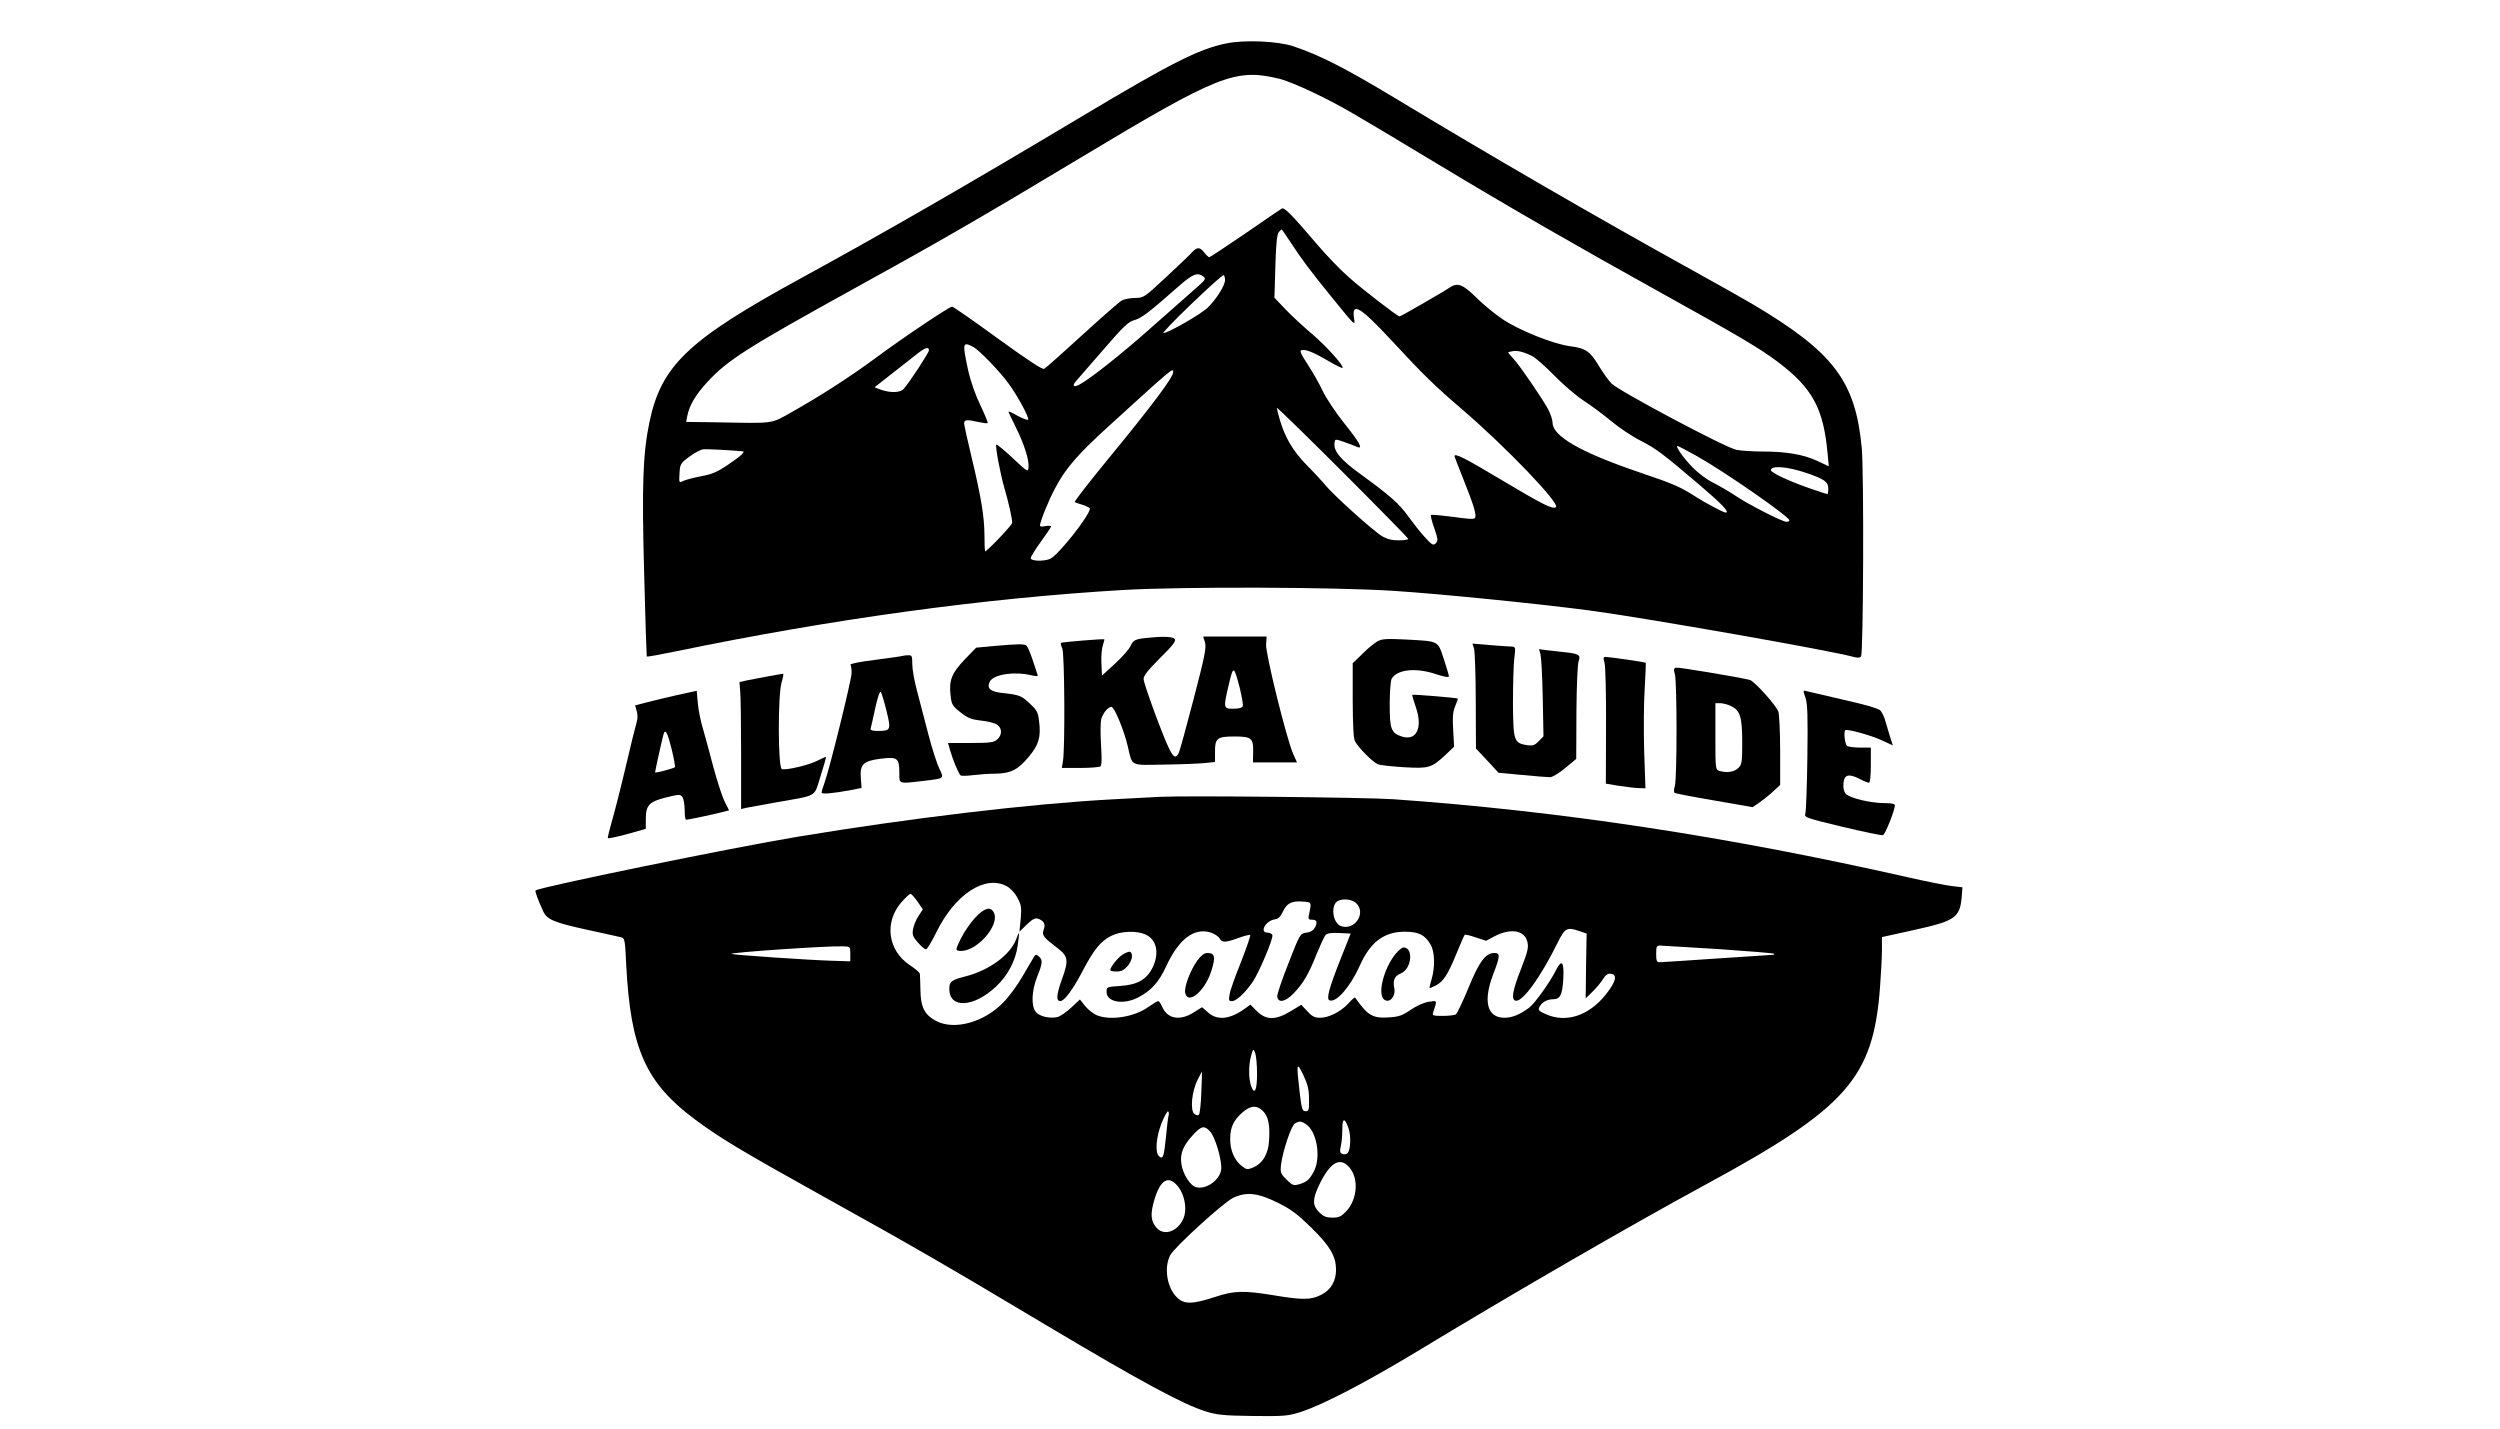 <?xml version="1.0" encoding="UTF-8" standalone="no"?> <svg xmlns="http://www.w3.org/2000/svg" version="1.0" width="140pt" height="80pt" viewBox="0 0 793 772" preserveAspectRatio="xMidYMid meet"><g transform="translate(0,772) scale(0.1,-0.1)" fill="#000000" stroke="none"><path d="M3835 7485 c-149 -31 -295 -105 -782 -396 -629 -376 -1064 -626 -1508 -869 -616 -336 -762 -474 -826 -784 -35 -170 -41 -338 -28 -816 6 -245 13 -447 14 -448 2 -2 70 10 152 27 845 175 1672 289 2428 333 316 18 1132 16 1456 -5 263 -17 807 -72 1074 -108 294 -40 1286 -214 1412 -249 23 -6 35 -5 40 3 13 20 16 994 4 1125 -34 363 -151 518 -591 779 -47 28 -193 110 -325 183 -519 287 -1080 612 -1615 935 -259 156 -398 227 -541 275 -84 28 -264 36 -364 15z m290 -191 c33 -8 119 -43 190 -78 141 -68 190 -97 665 -383 388 -234 744 -439 1220 -703 416 -231 517 -291 615 -364 188 -141 249 -252 271 -494 l7 -72 -64 30 c-74 34 -165 50 -295 50 -50 0 -113 4 -140 9 -58 11 -634 317 -676 359 -15 15 -44 56 -66 92 -50 83 -72 98 -157 109 -91 12 -274 85 -365 146 -39 26 -103 78 -141 116 -75 74 -103 84 -147 54 -28 -20 -262 -155 -269 -155 -10 0 -198 144 -273 211 -45 39 -122 119 -172 178 -138 162 -178 202 -191 194 -7 -4 -96 -64 -198 -135 -103 -70 -190 -128 -194 -128 -4 0 -16 11 -27 25 -25 32 -39 31 -69 -1 -13 -15 -77 -75 -141 -135 -115 -107 -118 -109 -165 -109 -26 -1 -58 -6 -71 -14 -13 -7 -109 -91 -214 -187 -105 -96 -197 -178 -205 -182 -9 -6 -85 44 -251 164 -130 95 -241 172 -247 172 -15 0 -266 -168 -415 -279 -139 -102 -292 -201 -450 -290 -118 -66 -85 -62 -414 -56 l-158 2 6 32 c11 58 48 119 109 184 111 120 214 185 797 507 443 244 686 384 1215 702 752 452 840 487 1080 429z m61 -886 c55 -85 105 -152 228 -303 122 -150 120 -148 113 -104 -13 89 33 62 203 -121 176 -190 234 -246 381 -372 237 -203 534 -513 507 -529 -19 -12 -70 14 -300 151 -190 114 -248 143 -248 125 0 -2 22 -60 49 -127 57 -143 71 -191 62 -207 -5 -8 -38 -6 -119 6 -62 8 -115 13 -119 10 -3 -3 5 -36 18 -72 20 -58 21 -67 8 -81 -14 -13 -20 -10 -60 34 -24 26 -63 76 -87 109 -50 71 -102 116 -256 228 -113 81 -152 129 -144 174 3 19 4 19 53 2 28 -10 58 -21 68 -26 36 -15 15 23 -69 128 -47 59 -98 136 -115 172 -16 35 -52 99 -80 142 -41 63 -48 79 -34 81 22 5 66 -13 148 -61 37 -22 70 -38 72 -35 10 9 -88 118 -161 180 -43 36 -108 96 -143 132 l-64 67 5 169 c3 116 9 174 18 185 7 8 14 15 16 15 2 0 24 -33 50 -72z m-473 -182 c16 -13 12 -18 -50 -72 -37 -33 -144 -127 -238 -210 -156 -139 -326 -273 -383 -303 -32 -17 -40 -6 -15 22 11 12 77 88 147 169 108 125 133 149 166 158 39 11 76 39 235 179 81 71 105 81 138 57z m117 -20 c0 -28 -46 -102 -93 -148 -34 -34 -215 -138 -240 -138 -6 1 62 72 153 159 91 87 168 157 173 154 4 -2 7 -14 7 -27z m-1362 -360 c33 -17 145 -133 194 -201 50 -69 112 -185 104 -193 -4 -3 -29 6 -57 21 -27 16 -49 26 -49 22 0 -3 18 -41 39 -83 45 -90 74 -180 69 -219 -3 -25 -6 -23 -86 52 -45 43 -85 75 -88 72 -7 -7 22 -161 45 -239 20 -67 41 -160 41 -183 0 -12 -136 -155 -147 -155 -1 0 -3 38 -3 84 0 100 -17 206 -70 427 -22 91 -40 173 -40 182 0 19 16 21 79 6 24 -5 46 -8 48 -5 3 2 -15 46 -40 98 -27 57 -53 130 -66 191 -31 144 -29 152 27 123z m-238 -19 c0 -13 -106 -175 -137 -209 -19 -21 -71 -22 -123 -4 l-34 13 88 69 c49 38 110 86 135 106 48 39 71 47 71 25z m3261 -32 c19 -10 72 -57 119 -105 47 -48 117 -108 155 -133 39 -25 106 -75 150 -111 44 -37 116 -85 160 -107 88 -46 114 -65 322 -242 122 -104 162 -147 138 -147 -11 0 -111 53 -162 86 -84 54 -119 69 -308 133 -314 107 -465 194 -465 267 0 14 -10 44 -21 67 -29 56 -154 239 -190 278 -16 17 -29 33 -29 34 0 2 10 5 23 7 28 5 63 -4 108 -27z m-1941 -86 c0 -28 -116 -183 -357 -476 -100 -122 -179 -224 -175 -226 4 -3 24 -10 45 -16 20 -7 37 -16 37 -19 -1 -38 -175 -257 -217 -273 -38 -14 -103 -11 -103 5 0 7 25 47 55 89 30 41 55 78 55 82 0 4 -13 5 -30 2 -16 -4 -30 -3 -30 2 0 21 43 129 80 199 56 109 124 187 297 344 345 314 343 312 343 287z m1270 -901 c0 -5 -24 -8 -52 -8 -37 0 -64 7 -90 23 -47 28 -258 218 -302 271 -19 23 -66 74 -105 113 -74 76 -117 149 -145 245 -9 31 -16 60 -16 64 0 5 160 -151 355 -346 195 -195 355 -358 355 -362z m1562 446 c146 -82 498 -326 498 -346 0 -4 -7 -8 -16 -8 -22 0 -206 94 -274 140 -30 20 -84 52 -119 70 -38 18 -86 55 -115 85 -50 51 -94 115 -81 115 4 0 52 -25 107 -56z m-5158 27 c15 -2 -11 -26 -82 -74 -55 -37 -84 -50 -145 -61 -42 -8 -86 -20 -97 -26 -20 -11 -21 -9 -18 42 3 50 5 54 53 90 27 20 61 38 75 40 19 2 154 -5 214 -11z m5748 -117 c97 -33 118 -48 118 -84 0 -17 -2 -30 -5 -30 -3 0 -50 15 -104 34 -110 39 -201 82 -201 95 0 27 89 20 192 -15z"></path><path d="M3410 4273 c-65 -6 -77 -13 -90 -43 -7 -17 -45 -60 -84 -96 l-71 -65 -3 67 c-2 37 2 80 8 97 5 17 9 31 8 32 -4 4 -231 -15 -235 -19 -2 -2 1 -16 8 -32 12 -32 15 -546 3 -608 l-6 -36 98 0 c55 0 104 4 110 8 8 5 9 39 4 117 -4 61 -3 123 1 139 10 33 37 66 55 66 16 0 68 -125 89 -215 25 -108 10 -100 191 -97 87 1 186 5 220 8 l60 6 0 52 c-1 76 10 86 104 86 94 0 104 -9 102 -86 l-1 -54 119 0 119 0 -21 47 c-35 79 -150 543 -146 591 l3 42 -171 0 -172 0 10 -32 c8 -28 -2 -77 -62 -307 -39 -150 -75 -282 -81 -292 -15 -28 -26 -23 -48 19 -34 66 -141 357 -141 383 0 18 25 49 90 114 69 68 87 92 78 102 -10 13 -64 15 -148 6z m500 -272 c11 -46 19 -90 16 -97 -3 -9 -22 -14 -51 -14 -54 0 -55 2 -24 133 24 102 27 101 59 -22z"></path><path d="M4655 4255 c-16 -9 -54 -39 -82 -68 l-53 -51 0 -201 c1 -139 4 -207 13 -222 19 -35 98 -114 123 -123 12 -5 75 -12 141 -16 136 -8 148 -4 225 67 l46 44 -5 90 c-4 70 -2 99 11 129 9 22 15 40 14 41 -5 4 -243 24 -246 20 -2 -1 7 -31 19 -66 39 -112 4 -185 -76 -159 -57 19 -65 39 -65 173 0 65 5 127 10 138 29 52 132 63 243 25 42 -14 67 -18 67 -11 0 6 -13 49 -28 95 -33 99 -24 94 -202 104 -104 5 -130 4 -155 -9z"></path><path d="M2580 4229 l-95 -9 -62 -64 c-70 -74 -86 -113 -76 -194 5 -49 10 -57 53 -91 40 -32 59 -39 111 -45 34 -3 73 -13 86 -21 29 -19 30 -56 2 -81 -18 -16 -37 -19 -144 -19 l-122 0 10 -35 c15 -54 48 -134 58 -140 5 -4 35 -3 66 1 32 4 87 8 121 8 84 1 123 21 182 92 54 65 66 106 55 193 -6 49 -13 60 -51 95 -45 42 -55 46 -146 56 -66 7 -86 24 -70 60 18 40 130 58 225 36 28 -7 37 -6 34 2 -2 7 -14 44 -27 82 -13 39 -28 73 -34 77 -13 9 -48 8 -176 -3z"></path><path d="M5176 4214 c4 -16 9 -144 9 -284 l1 -255 61 -65 61 -66 129 -12 c70 -7 138 -12 150 -12 12 0 49 22 82 50 l59 49 1 251 c1 142 6 261 12 277 12 33 2 40 -71 48 -30 3 -75 8 -99 11 l-44 6 8 -29 c4 -15 10 -121 12 -235 l4 -207 -26 -27 c-22 -22 -32 -25 -63 -21 -71 12 -74 23 -76 223 0 99 3 208 7 244 8 63 7 65 -15 66 -13 0 -65 4 -117 8 l-94 8 9 -28z"></path><path d="M2085 4175 c-5 -2 -72 -11 -147 -21 -81 -10 -135 -21 -132 -26 4 -6 6 -26 6 -46 -1 -38 -118 -514 -146 -591 -9 -24 -16 -48 -16 -54 0 -10 60 -5 161 14 l55 11 -4 52 c-6 75 12 94 108 106 90 11 100 4 100 -77 0 -61 -7 -59 130 -43 117 14 112 11 86 67 -13 26 -40 111 -60 188 -20 77 -47 182 -61 234 -14 51 -25 115 -25 142 0 44 -2 49 -22 48 -13 0 -27 -2 -33 -4z m-84 -298 c25 -102 23 -107 -48 -107 -29 0 -41 4 -38 13 2 6 13 56 25 111 14 63 25 94 31 85 4 -7 18 -53 30 -102z"></path><path d="M5881 4138 c5 -19 9 -170 8 -343 l-1 -310 73 -12 c41 -6 89 -12 107 -12 l34 -1 -7 203 c-3 111 -2 263 3 337 4 74 7 136 6 138 -2 4 -191 31 -216 32 -14 0 -15 -5 -7 -32z"></path><path d="M6268 4112 c-13 -3 -15 -9 -7 -35 12 -42 12 -563 0 -604 -6 -19 -6 -35 -1 -38 5 -3 102 -22 215 -41 l206 -36 38 26 c20 14 54 41 74 60 l37 34 0 185 c0 102 -5 198 -10 212 -14 36 -130 165 -155 171 -62 15 -383 69 -397 66z m297 -208 c49 -23 60 -60 60 -196 0 -106 -2 -120 -21 -138 -22 -22 -62 -28 -102 -16 -22 7 -22 10 -22 187 l0 179 26 0 c14 0 41 -7 59 -16z"></path><path d="M1360 4065 c-41 -8 -93 -18 -115 -22 l-39 -9 4 -49 c3 -28 5 -182 5 -343 l0 -294 30 7 c17 3 93 17 170 31 217 38 193 24 230 142 18 56 31 102 28 102 -2 0 -22 -9 -44 -20 -48 -25 -173 -54 -194 -46 -21 8 -22 400 -1 469 8 26 11 47 8 46 -4 0 -41 -7 -82 -14z"></path><path d="M870 3964 c-58 -13 -133 -31 -167 -40 l-61 -16 9 -31 c6 -20 5 -43 -1 -62 -5 -16 -32 -124 -59 -240 -27 -115 -61 -248 -75 -295 -13 -47 -23 -87 -21 -89 4 -4 66 10 153 35 l52 15 0 53 c0 75 18 94 111 117 69 17 75 17 87 2 6 -9 12 -41 12 -70 0 -29 3 -53 8 -53 11 0 152 30 194 41 l38 10 -24 47 c-13 26 -40 110 -61 187 -20 77 -46 172 -57 210 -12 39 -24 100 -27 136 l-6 66 -105 -23z m-30 -294 c12 -50 20 -93 17 -96 -7 -7 -107 -33 -107 -28 0 7 40 188 46 207 10 31 21 9 44 -83z"></path><path d="M6967 3949 c11 -34 13 -97 10 -323 -2 -155 -7 -291 -11 -302 -7 -21 1 -24 200 -72 114 -27 213 -48 220 -45 12 4 64 136 64 161 0 8 -18 12 -56 12 -75 0 -188 27 -209 50 -11 12 -15 31 -13 57 4 47 28 54 87 24 22 -12 45 -21 51 -21 6 0 10 36 10 95 l0 95 -57 0 c-32 0 -64 4 -71 9 -12 7 -20 77 -10 85 9 8 138 -27 193 -53 l64 -29 -15 46 c-8 26 -19 65 -26 87 -6 22 -18 47 -27 56 -9 10 -92 34 -201 58 -102 24 -192 45 -201 47 -15 4 -16 1 -2 -37z"></path><path d="M3480 3414 c-36 -2 -155 -8 -265 -14 -440 -24 -1087 -101 -1690 -201 -368 -61 -1403 -274 -1421 -291 -4 -5 13 -50 42 -114 21 -44 58 -59 239 -99 88 -19 170 -37 181 -40 20 -4 22 -13 28 -147 23 -453 104 -638 371 -837 131 -98 256 -173 675 -406 483 -268 673 -377 1245 -719 487 -290 720 -416 840 -453 60 -19 97 -23 255 -25 172 -2 190 0 260 22 119 39 345 156 625 325 521 316 1163 687 1565 905 763 414 904 575 940 1070 5 69 10 157 10 196 l0 70 177 39 c224 50 246 66 255 190 l3 40 -59 7 c-32 4 -138 25 -235 47 -981 222 -1877 358 -2781 422 -147 10 -1121 20 -1260 13z m-830 -483 c20 -10 44 -36 58 -62 21 -39 23 -53 18 -114 l-7 -70 40 39 c29 28 44 36 59 32 33 -11 44 -30 32 -60 -11 -30 -2 -41 74 -99 59 -45 62 -66 25 -168 -30 -84 -33 -119 -9 -119 22 0 69 64 120 162 61 116 97 161 154 190 49 26 135 30 184 9 62 -26 79 -100 41 -179 -32 -65 -82 -94 -174 -100 -75 -5 -75 -5 -75 -33 0 -54 89 -70 167 -31 75 39 114 82 155 170 68 147 150 210 240 183 21 -7 42 -21 48 -31 14 -25 29 -25 102 1 32 12 61 19 64 16 3 -3 -19 -67 -49 -144 -31 -76 -59 -155 -62 -175 -6 -34 -5 -38 13 -38 23 0 69 43 111 103 36 53 113 237 107 254 -3 7 -15 13 -26 13 -46 0 -11 65 40 72 17 2 30 14 42 40 22 47 47 60 106 56 50 -3 50 -3 37 -65 -7 -29 -5 -33 13 -33 28 0 33 -11 19 -41 -9 -16 -23 -26 -47 -29 -34 -5 -35 -6 -97 -165 -35 -88 -62 -169 -61 -180 5 -37 43 -30 88 16 52 54 82 104 126 216 20 48 41 94 48 101 9 9 33 12 74 10 l61 -3 -54 -136 c-64 -162 -79 -218 -60 -225 36 -14 113 75 163 187 57 128 130 183 242 184 75 0 109 -16 140 -68 24 -39 26 -122 6 -190 -8 -26 -12 -47 -10 -47 3 0 18 7 34 15 40 21 64 58 110 170 22 54 42 100 45 103 3 3 30 -3 60 -14 l56 -18 43 23 c89 47 164 35 180 -29 7 -30 2 -52 -34 -145 -47 -119 -55 -168 -29 -173 37 -7 135 128 225 311 42 84 51 89 123 64 l35 -12 -3 -175 -2 -175 36 35 c20 19 46 50 57 68 14 23 27 32 42 30 38 -5 30 -41 -26 -112 -92 -116 -216 -156 -326 -106 -38 17 -42 22 -32 40 13 24 41 40 73 40 38 0 50 24 55 109 5 94 -8 110 -39 49 -34 -68 -116 -182 -146 -204 -50 -37 -91 -54 -133 -54 -94 0 -117 89 -60 237 37 96 38 113 5 113 -47 0 -82 -47 -140 -190 -31 -74 -61 -138 -68 -142 -7 -4 -38 -8 -71 -8 -49 0 -57 2 -52 16 3 9 9 27 13 41 6 26 5 26 -38 19 -25 -4 -67 -23 -97 -44 -44 -30 -64 -37 -116 -40 -88 -6 -114 9 -183 107 -2 3 -18 -11 -36 -31 -41 -45 -106 -78 -153 -78 -29 0 -44 7 -69 35 l-33 35 -58 -35 c-81 -49 -132 -49 -182 1 l-35 35 -26 -19 c-83 -61 -152 -69 -203 -23 l-32 28 -45 -28 c-75 -48 -143 -35 -171 31 -7 16 -16 30 -21 30 -5 0 -28 -14 -51 -30 -76 -56 -208 -77 -282 -46 -18 8 -46 30 -62 49 l-28 36 -47 -44 c-26 -24 -59 -47 -74 -51 -40 -10 -98 3 -117 27 -27 32 -23 116 7 191 29 72 31 91 9 109 -14 12 -18 12 -26 -1 -5 -8 -32 -55 -61 -104 -28 -49 -75 -113 -104 -142 -103 -108 -264 -153 -363 -102 -63 33 -85 74 -86 168 -1 41 -2 80 -3 87 0 7 -25 28 -54 47 -120 80 -140 233 -45 341 22 25 44 45 48 45 5 0 22 -19 38 -42 l29 -42 -24 -37 c-13 -20 -26 -52 -29 -71 -5 -29 -1 -41 26 -71 18 -21 37 -37 44 -37 6 0 31 41 55 90 101 207 264 314 381 251z m1888 -91 c58 -54 -8 -152 -83 -124 -43 17 -55 111 -17 134 28 16 77 11 100 -10z m-2733 -275 l0 -40 -95 3 c-118 3 -543 32 -548 37 -8 8 517 44 603 41 40 -1 40 -1 40 -41z m4693 26 c162 -11 296 -22 299 -25 4 -3 0 -6 -8 -6 -8 0 -144 -9 -304 -20 -159 -11 -298 -20 -307 -20 -15 0 -18 9 -18 45 0 40 2 45 23 45 12 -1 154 -9 315 -19z m-2495 -668 c1 -93 -13 -125 -32 -72 -14 41 -14 113 0 164 11 39 12 39 22 15 5 -14 10 -62 10 -107z m281 -142 c1 -59 -1 -66 -19 -66 -17 0 -21 11 -32 105 -18 158 -16 165 20 91 24 -51 31 -79 31 -130z m-582 37 c-2 -62 -8 -117 -13 -122 -5 -5 -15 -4 -25 5 -23 19 -14 119 17 182 13 26 24 47 24 47 1 0 0 -51 -3 -112z m333 -102 c29 -29 39 -76 33 -160 -4 -73 -35 -124 -88 -146 -28 -11 -34 -11 -57 7 -41 30 -66 87 -65 148 0 63 18 101 67 144 43 37 77 40 110 7z m-510 -25 c-3 -9 -9 -61 -14 -114 -11 -108 -16 -124 -37 -106 -23 19 -17 102 13 179 15 38 31 66 35 64 5 -3 6 -13 3 -23z m972 -67 c15 -42 12 -119 -5 -136 -6 -6 -18 -8 -27 -4 -14 5 -16 13 -9 44 5 20 8 61 8 90 -1 61 13 64 33 6z m-228 20 c58 -41 80 -177 42 -253 -24 -45 -39 -59 -81 -71 -30 -8 -36 -6 -68 26 -32 32 -34 38 -29 82 9 71 55 210 75 221 24 14 34 13 61 -5z m-520 -38 c26 -28 61 -141 61 -197 0 -59 -77 -119 -135 -105 -33 8 -73 71 -81 127 -8 56 10 99 65 158 44 47 59 50 90 17z m754 -196 c51 -60 42 -172 -18 -236 -27 -28 -39 -34 -74 -34 -34 0 -49 6 -72 29 -37 37 -37 69 -1 146 60 125 114 156 165 95z m-925 -104 c31 -41 45 -106 33 -154 -22 -79 -104 -117 -149 -69 -34 36 -37 77 -13 156 33 109 77 132 129 67z m542 -88 c67 -33 105 -62 177 -133 101 -99 132 -153 133 -225 0 -63 -27 -110 -80 -137 -55 -28 -99 -29 -255 -3 -165 27 -215 26 -323 -10 -119 -39 -164 -39 -202 -1 -54 53 -71 161 -36 228 22 43 288 285 340 310 72 34 135 27 246 -29z"></path><path d="M2480 2761 c-25 -27 -60 -77 -77 -112 -29 -60 -30 -64 -12 -67 88 -15 227 137 189 208 -18 33 -50 24 -100 -29z"></path><path d="M2702 2646 c-31 -85 -145 -169 -273 -202 -78 -20 -89 -28 -89 -68 0 -108 132 -101 253 13 64 60 106 141 117 224 5 34 8 62 6 64 -1 1 -8 -13 -14 -31z"></path><path d="M4754 2568 c-67 -80 -103 -225 -62 -251 28 -19 61 19 53 61 -9 46 1 68 36 82 58 25 69 140 13 140 -7 0 -25 -15 -40 -32z"></path><path d="M3276 2561 c-27 -18 -66 -67 -66 -83 0 -5 15 -8 34 -8 26 0 41 8 61 31 25 31 30 69 10 76 -5 1 -23 -6 -39 -16z"></path><path d="M3680 2529 c-38 -53 -73 -146 -65 -176 16 -66 109 14 142 123 23 75 18 94 -23 94 -16 0 -33 -13 -54 -41z"></path></g></svg> 